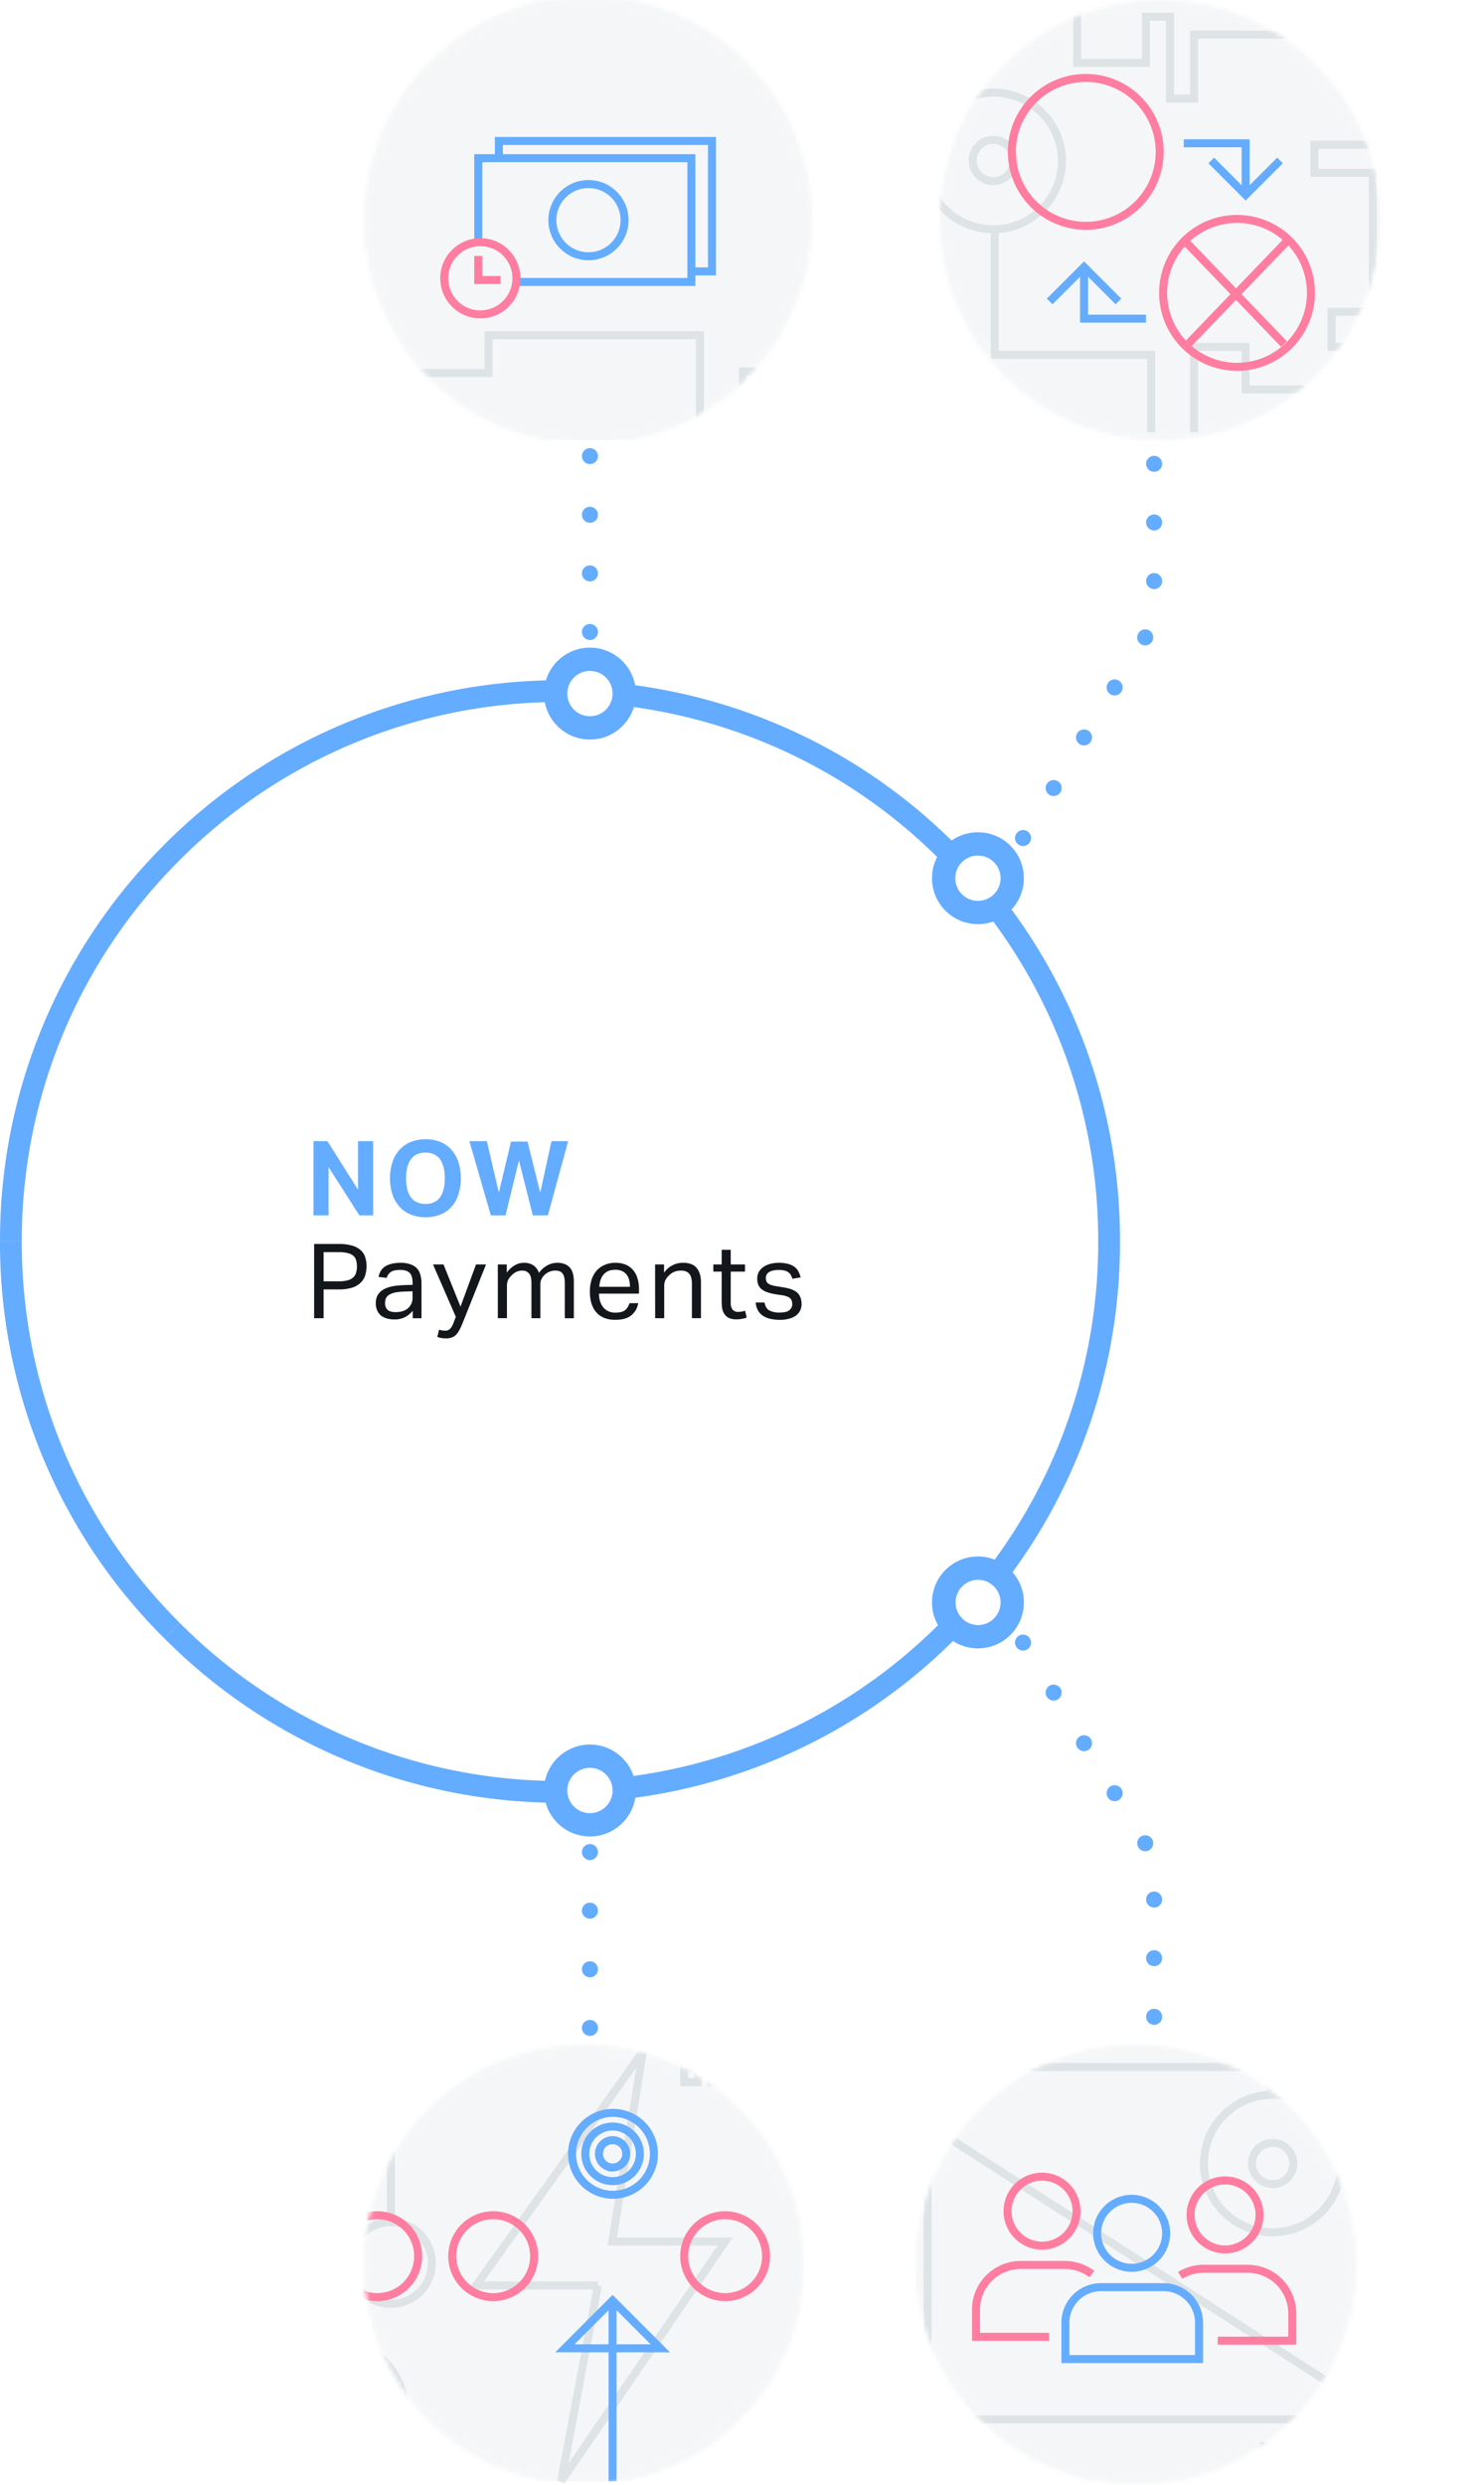 <svg width="371" height="621" fill="none" xmlns="http://www.w3.org/2000/svg"><path d="M44.944 214.944a133.956 133.956 0 0195.335-39.496v-5.447a139.377 139.377 0 00-99.194 41.084l3.86 3.859zM5.448 310.28a133.981 133.981 0 0139.496-95.335l-3.85-3.85A139.373 139.373 0 00.002 310.28h5.447z" fill="#64ACFF"/><path d="M41.086 409.473l3.858-3.859a133.956 133.956 0 01-39.496-95.335H.001a139.383 139.383 0 0041.085 99.194z" fill="#64ACFF"/><path d="M140.279 450.558v-5.448a133.964 133.964 0 01-95.335-39.496l-3.85 3.85a139.353 139.353 0 0099.185 41.094zM235.056 214.944a133.965 133.965 0 00-95.335-39.496v-5.447a139.372 139.372 0 0199.194 41.084l-3.859 3.859zM274.552 310.28a133.98 133.98 0 00-39.496-95.335l3.85-3.85A139.363 139.363 0 01280 310.28h-5.448zM238.915 409.474l-3.859-3.859a133.954 133.954 0 0039.496-95.335H280a139.382 139.382 0 01-41.085 99.194z" fill="#64ACFF"/><path d="M139.721 450.558v-5.448a133.966 133.966 0 0095.335-39.496l3.85 3.85a139.363 139.363 0 01-99.185 41.094z" fill="#64ACFF"/><g filter="url(#filter0_d)"><circle cx="140.061" cy="309.861" r="97.123" fill="#fff"/></g><g clip-path="url(#clip0)"><path d="M78.536 310.9h6.218a10.873 10.873 0 013.388.442c.79.226 1.517.636 2.118 1.195a3.895 3.895 0 011.067 1.764c.212.682.317 1.392.313 2.106a7.885 7.885 0 01-.313 2.233 4.462 4.462 0 01-1.093 1.869 5.368 5.368 0 01-2.11 1.273c-1.089.343-2.228.501-3.37.469h-3.85v7.194h-2.368V310.9zm6.195 9.323a8.133 8.133 0 002.24-.258 3.18 3.18 0 001.38-.755 2.54 2.54 0 00.675-1.157c.144-.506.215-1.03.209-1.556a5.275 5.275 0 00-.21-1.559 2.316 2.316 0 00-.726-1.117 3.338 3.338 0 00-1.406-.651 8.525 8.525 0 00-2.188-.234h-3.802v7.287h3.828zM103.182 327.602a6.748 6.748 0 01-1.849 1.53 5.654 5.654 0 01-2.784.625 6.463 6.463 0 01-1.875-.26 4.157 4.157 0 01-1.45-.727 3.606 3.606 0 01-.935-1.272 4.286 4.286 0 01-.34-1.768 3.963 3.963 0 01.58-2.233c.401-.572.938-1.036 1.562-1.351a7.905 7.905 0 012.214-.703 20.347 20.347 0 012.524-.257l2.319-.078v-.509c0-1.142-.244-1.965-.731-2.468-.484-.5-1.275-.752-2.367-.752-1.093 0-1.867.182-2.37.544-.499.342-.851.858-.989 1.446l-2.057-.234c.243-1.228.823-2.119 1.738-2.673.916-.553 2.166-.843 3.75-.868a7.138 7.138 0 012.434.376c.62.189 1.184.528 1.641.987.429.454.734 1.011.886 1.617.201.7.299 1.426.29 2.155v8.727h-2.191v-1.854zm-.052-4.886l-2.162.078c-.769.017-1.535.104-2.289.261-.514.104-1.005.3-1.449.578-.332.208-.596.51-.756.868a3.178 3.178 0 00-.209 1.195 2.26 2.26 0 00.6 1.637c.417.396 1.092.596 2.029.596 1.336 0 2.378-.329 3.123-.987a3.414 3.414 0 001.119-2.701l-.006-1.525zM109.772 332.302c.464.169.954.257 1.449.261a1.723 1.723 0 001.275-.443c.313-.289.617-.804.913-1.585l.547-1.429-5.703-13.089h2.629l4.245 10.543 3.877-10.543h2.501l-5.877 14.706a14.912 14.912 0 01-.727 1.585 5.92 5.92 0 01-.805 1.195c-.293.325-.66.574-1.07.726a3.723 3.723 0 01-1.484.26 7.212 7.212 0 01-1.118-.078 6.264 6.264 0 01-1.093-.289l.441-1.82zM124.456 316.017h2.24v2.051a6.205 6.205 0 012.005-1.843 4.46 4.46 0 012.237-.625 4.094 4.094 0 012.423.651 3.736 3.736 0 011.379 1.869 6.188 6.188 0 012.084-1.869 5.069 5.069 0 012.498-.651c1.317 0 2.332.364 3.045 1.091.713.727 1.078 1.884 1.096 3.471v9.297h-2.266v-8.794a6.113 6.113 0 00-.157-1.507 2.171 2.171 0 00-.469-.96 1.379 1.379 0 00-.728-.492 3.053 3.053 0 00-1.017-.156 4.21 4.21 0 00-1.249.205 3.857 3.857 0 00-1.275.729 3.678 3.678 0 00-.869 1.065c-.232.44-.349.931-.339 1.429v8.467h-2.235v-8.754c0-1.176-.207-1.99-.623-2.441a2.16 2.16 0 00-1.738-.7 3.618 3.618 0 00-2.501 1.09 5.596 5.596 0 00-.87 1.065 3.359 3.359 0 00-.391 1.736v8.001h-2.28v-13.425zM159.546 325.678a4.815 4.815 0 01-1.739 3.067c-.923.74-2.253 1.11-3.987 1.11-2.048 0-3.619-.615-4.712-1.845-1.094-1.23-1.64-2.966-1.64-5.207a9.45 9.45 0 01.46-3.072 6.434 6.434 0 011.301-2.259 5.648 5.648 0 012.029-1.377 6.516 6.516 0 012.553-.495 6.598 6.598 0 012.68.495 4.715 4.715 0 011.823 1.377 5.367 5.367 0 011.067 2.051c.251.851.374 1.736.365 2.623v1.158h-9.998c-.005.64.083 1.279.261 1.894.175.543.439 1.052.782 1.507.347.419.783.756 1.275.987a3.966 3.966 0 001.739.364c1.127 0 1.953-.208 2.472-.622a3.277 3.277 0 001.069-1.735l2.2-.021zm-2.058-4.078a6.686 6.686 0 00-.208-1.736 3.47 3.47 0 00-.649-1.325 2.902 2.902 0 00-1.145-.882 4.158 4.158 0 00-1.692-.312c-1.2 0-2.137.363-2.811 1.09-.675.727-1.061 1.783-1.16 3.168l7.665-.003zM163.773 316.017h2.238v2.05a6.01 6.01 0 012.202-1.894 5.792 5.792 0 012.527-.579c1.524 0 2.654.417 3.382 1.247.727.83 1.121 2.054 1.121 3.662v8.936h-2.266v-8.488c0-1.247-.226-2.122-.678-2.623-.449-.521-1.145-.778-2.081-.778a4.667 4.667 0 00-1.509.257c-.498.18-.95.464-1.328.833-.404.342-.74.756-.991 1.221a3.406 3.406 0 00-.339 1.634v7.949h-2.263l-.015-13.427zM180.419 317.807h-2.084v-1.79h2.084v-3.663h2.263v3.663h3.568v1.79h-3.568v7.871a2.594 2.594 0 00.444 1.585 1.573 1.573 0 001.353.596 5.319 5.319 0 001.797-.283l.391 1.735a6.96 6.96 0 01-1.145.29 6.873 6.873 0 01-1.431.13 4.279 4.279 0 01-1.849-.339 2.748 2.748 0 01-1.122-.96 3.888 3.888 0 01-.579-1.481 12.431 12.431 0 01-.131-1.869l.009-7.275zM191.138 325.517c.157.934.545 1.593 1.16 1.975a5.31 5.31 0 002.608.544c1.159 0 1.953-.191 2.422-.579a1.916 1.916 0 00.73-1.559 2.341 2.341 0 00-.107-.729 1.224 1.224 0 00-.336-.622 2.153 2.153 0 00-.713-.477 5.278 5.278 0 00-1.223-.335l-1.718-.261a12.63 12.63 0 01-2.005-.468 5.266 5.266 0 01-1.449-.726 3.132 3.132 0 01-.91-1.117 4.092 4.092 0 01-.29-1.611c-.01-.579.124-1.15.391-1.664.278-.484.66-.901 1.119-1.22a5.261 5.261 0 011.692-.778 7.638 7.638 0 012.136-.29 8.63 8.63 0 012.42.29c.583.153 1.13.418 1.614.778.402.31.731.705.962 1.157.227.455.402.934.521 1.429l-2.057.338a5.436 5.436 0 00-.415-.96 1.95 1.95 0 00-.625-.677 2.59 2.59 0 00-.963-.414 5.123 5.123 0 00-1.379-.156 5.695 5.695 0 00-1.565.182c-.363.081-.707.23-1.014.44a1.642 1.642 0 00-.519.651 1.7 1.7 0 00-.156.726c-.003.255.032.51.104.755.077.223.211.423.388.579.237.18.501.321.783.416.414.143.841.247 1.275.31l1.953.312c1.578.26 2.707.711 3.385 1.351.678.64 1.025 1.575 1.04 2.806a3.72 3.72 0 01-.339 1.585 3.639 3.639 0 01-1.014 1.247 5.002 5.002 0 01-1.693.804 8.08 8.08 0 01-2.37.312 10.607 10.607 0 01-2.289-.234 6.104 6.104 0 01-1.875-.726 4.05 4.05 0 01-1.301-1.351 4.48 4.48 0 01-.58-2.025l2.202-.008z" fill="#13171C"/><path d="M78.38 285.198h3.477l7.653 12.15v-12.15h3.767v18.545h-3.442l-7.688-12.054v12.054h-3.768v-18.545zM106.387 304.209a9.742 9.742 0 01-3.724-.677 7.553 7.553 0 01-2.784-1.95 8.87 8.87 0 01-1.771-3.063 12.737 12.737 0 01-.6-4.05c-.02-1.373.183-2.741.6-4.05a8.874 8.874 0 011.77-3.066 7.827 7.827 0 012.812-1.95 9.677 9.677 0 013.697-.674 9.774 9.774 0 013.724.674 7.374 7.374 0 012.753 1.95 8.603 8.603 0 011.739 3.063c.414 1.31.616 2.677.597 4.05a12.849 12.849 0 01-.597 4.05 8.302 8.302 0 01-1.719 3.063 7.333 7.333 0 01-2.75 1.953 9.813 9.813 0 01-3.747.677zm-.026-3.324c1.631 0 2.846-.554 3.646-1.663.799-1.109 1.198-2.693 1.196-4.753 0-2.042-.398-3.618-1.196-4.727-.798-1.109-2.013-1.672-3.646-1.689-1.63 0-2.846.563-3.645 1.689-.8 1.127-1.199 2.702-1.197 4.727 0 2.06.399 3.644 1.197 4.753s2.013 1.663 3.645 1.663zM117.341 285.198h4.373l2.994 12.881 3.045-12.771h4.115l3.188 12.777 2.811-12.881h4.164l-5.062 18.539h-3.768l-3.468-13.714-3.359 13.714h-3.657l-5.376-18.545z" fill="#64ACFF"/></g><mask id="a" maskUnits="userSpaceOnUse" x="235" y="0" width="110" height="110"><path d="M344.5 55c0 30.1-24.4 54.5-54.5 54.5S235.5 85.1 235.5 55 259.9.5 290 .5s54.5 24.4 54.5 54.5z" fill="#64ACFF" stroke="#64ACFF"/></mask><g mask="url(#a)"><path d="M210 0h158.125v110H210V0z" fill="#ECEFF1" fill-opacity=".5"/><path d="M231.141 40.11a17.182 17.182 0 0010.61 15.879 17.186 17.186 0 0023.765-15.88 17.189 17.189 0 00-34.375 0v0z" stroke="#DEE3E6" stroke-width="2"/><path d="M248.328 45.266a5.156 5.156 0 100-10.312 5.156 5.156 0 000 10.312zM298.516 108V86.687h12.89v10.657h35.235V86.688h-13.75v-8.766h10.312V43.203h-14.609v-7.047h22.344v-27.5h-52.422v15.985H292.5V4.188h-6.016v11.515h-17.187V-2M216.875 98.547h3.437v3.437h-3.437v-3.437zm6.875 0h3.438v3.437h-3.438v-3.437zm6.875 0h3.437v3.437h-3.437v-3.437zm6.875 0h3.438v3.437H237.5v-3.437zm-20.625-95.39h3.437v3.437h-3.437V3.156zm6.875 0h3.438v3.437h-3.438V3.156zm6.875 0h3.437v3.437h-3.437V3.156zm6.875 0h3.438v3.437H237.5V3.156zm-20.625 88.515h3.437v3.437h-3.437v-3.437zm6.875 0h3.438v3.437h-3.438v-3.437zm-6.875-80.781h3.437v3.437h-3.437v-3.437zm6.875 0h3.438v3.437h-3.438v-3.437zm-6.875 73.906h3.437v3.437h-3.437v-3.437zm6.875 0h3.438v3.437h-3.438v-3.437zm-6.875-6.875h3.437v3.437h-3.437v-3.437zm6.875 0h3.438v3.437h-3.438v-3.437zm6.875 6.875h3.437v3.437h-3.437v-3.437z" stroke="#DEE3E6" stroke-width="2"/><path d="M271.445 56.438a18.478 18.478 0 100-36.956 18.478 18.478 0 000 36.956zm37.813 35.234a18.477 18.477 0 100-36.955 18.477 18.477 0 000 36.955v0z" stroke="#FF7DA0" stroke-width="2"/><path d="M302.812 40.11l8.594 8.593L320 40.11" stroke="#64ACFF" stroke-width="2"/><path d="M295.938 35.813h15.468v12.89m-31.797 26.64l-8.593-8.593-8.594 8.594" stroke="#64ACFF" stroke-width="2"/><path d="M297 86l25-26M321 86l-25-26" stroke="#FF7DA0" stroke-width="2"/><path d="M286.484 79.64h-15.468V66.75" stroke="#64ACFF" stroke-width="2"/><path d="M287.773 108V88.664h-39.101V57.297" stroke="#DEE3E6" stroke-width="2"/></g><mask id="b" maskUnits="userSpaceOnUse" x="91" y="-1" width="112" height="112"><path d="M147 110.5c30.652 0 55.5-24.848 55.5-55.5S177.652-.5 147-.5 91.5 24.348 91.5 55s24.848 55.5 55.5 55.5z" fill="#64ACFF" stroke="#64ACFF"/></mask><g mask="url(#b)"><path d="M226.984 0H68.859v110h158.125V0z" fill="#ECEFF1" fill-opacity=".5"/><path d="M93.781 6.016h-3.437v3.437h3.437V6.016zM100.656 6.016h-3.437v3.437h3.437V6.016zM189.172 92.813h-3.438v3.437h3.438v-3.438zM196.047 92.813h-3.438v3.437h3.438v-3.438zM194.758 96.25V110M68 93.242h54.141V83.79h52.851v25.352" stroke="#DEE3E6" stroke-width="2"/><path d="M119.562 60.528V39.53h53.282V70.47h-43.828" stroke="#64ACFF" stroke-width="2"/><path d="M173.273 67.832H178V35.234h-53.281v4.297" stroke="#64ACFF" stroke-width="2"/><path fill-rule="evenodd" clip-rule="evenodd" d="M119.992 78.574a9.024 9.024 0 100-18.047 9.024 9.024 0 000 18.047z" stroke="#FF7DA0" stroke-width="2"/><path fill-rule="evenodd" clip-rule="evenodd" d="M147.023 64.047a9.024 9.024 0 100-18.047 9.024 9.024 0 000 18.047z" stroke="#64ACFF" stroke-width="2"/><path d="M119.562 63.965v6.016h5.586" stroke="#FF7DA0" stroke-width="2"/></g><mask id="c" maskUnits="userSpaceOnUse" x="91" y="511" width="110" height="110"><path d="M200.5 566c0 30.1-24.4 54.5-54.5 54.5S91.5 596.1 91.5 566s24.4-54.5 54.5-54.5 54.5 24.4 54.5 54.5z" fill="#64ACFF" stroke="#64ACFF"/></mask><g mask="url(#c)"><path d="M44 511h156.899v109.147H44V511z" fill="#ECEFF1" fill-opacity=".5"/><path d="M149.481 571.202h-30.442l20.892-29.248 20.806-29.248-7.675 47.496h28.225l-41.015 59.945 9.209-48.945z" stroke="#DEE3E6" stroke-width="2"/><path d="M153.148 548.519a10.233 10.233 0 10-.001-20.465 10.233 10.233 0 00.001 20.465z" stroke="#64ACFF" stroke-width="2"/><path d="M153.147 545.109a6.822 6.822 0 100-13.644 6.822 6.822 0 000 13.644v0z" stroke="#64ACFF" stroke-width="2"/><path d="M153.147 541.698a3.414 3.414 0 003.411-3.411 3.41 3.41 0 00-5.823-2.412 3.414 3.414 0 000 4.824c.64.639 1.508.999 2.412.999zM153.147 620.147v-45.193m11.938 11.938l-11.938-11.938-11.938 11.938h23.876z" stroke="#64ACFF" stroke-width="2"/><path d="M181.287 574.101a10.231 10.231 0 007.235-17.468 10.231 10.231 0 00-17.468 7.235 10.233 10.233 0 0010.233 10.233z" stroke="#FF7DA0" stroke-width="2"/><path d="M97.72 575.806a10.231 10.231 0 007.236-17.468 10.231 10.231 0 00-17.468 7.236 10.231 10.231 0 0010.233 10.232v0z" stroke="#DEE3E6" stroke-width="2"/><path d="M74.698 511v13.643H97.72v31.551M63.612 511v52.016V511z" stroke="#DEE3E6" stroke-width="2"/><path d="M123.302 574.101a10.233 10.233 0 100-20.467 10.233 10.233 0 000 20.467z" stroke="#FF7DA0" stroke-width="2"/><path d="M171.054 516.969h3.411v3.411h-3.411v-3.411z" stroke="#DEE3E6" stroke-width="2"/><path d="M65.317 574.101a10.232 10.232 0 100-20.464 10.232 10.232 0 000 20.464v0zm28.993 0a10.231 10.231 0 100-20.465 10.232 10.232 0 100 20.465v0z" stroke="#FF7DA0" stroke-width="2"/><path d="M177.876 516.969h3.411v3.411h-3.411v-3.411zm6.822 0h3.411v3.411h-3.411v-3.411zm6.821 0h3.411v3.411h-3.411v-3.411zM84.078 619.295a17.052 17.052 0 0017.054-17.055 17.053 17.053 0 10-17.054 17.055v0z" stroke="#DEE3E6" stroke-width="2"/></g><mask id="d" maskUnits="userSpaceOnUse" x="229" y="511" width="110" height="110"><path d="M338.5 566c0 30.1-24.4 54.5-54.5 54.5s-54.5-24.4-54.5-54.5 24.4-54.5 54.5-54.5 54.5 24.4 54.5 54.5z" fill="#64ACFF" stroke="#64ACFF"/></mask><g mask="url(#d)"><path d="M363.984 511H205v110.7h158.984V511z" fill="#ECEFF1" fill-opacity=".5"/><path fill-rule="evenodd" clip-rule="evenodd" d="M318.17 557.893c9.493 0 17.188-7.696 17.188-17.188 0-9.492-7.695-17.187-17.188-17.187-9.491 0-17.187 7.695-17.187 17.187s7.696 17.188 17.187 17.188z" stroke="#DEE3E6" stroke-width="2"/><path d="M323.327 540.705a5.157 5.157 0 10-10.314 0 5.157 5.157 0 0010.314 0z" stroke="#DEE3E6" stroke-width="2"/><path fill-rule="evenodd" clip-rule="evenodd" d="M346.512 604.672l-120.195-77.344v77.344h120.195z" stroke="#DEE3E6" stroke-width="2"/><path d="M231.898 598.656v-58.961M319.512 611.332h-3.438v3.438h3.438v-3.438zM326.387 611.332h-3.438v3.438h3.438v-3.438zM340.137 611.332h-3.438v3.438h3.438v-3.438zM325.527 614.77V621M251.836 511.215v5.371h65.957v6.875" stroke="#DEE3E6" stroke-width="2"/><path d="M291.531 558.15a8.622 8.622 0 00-10.302-8.454 8.623 8.623 0 00-6.773 6.773 8.62 8.62 0 1017.075 1.681zM290.891 571.61h-15.65a8.89 8.89 0 00-8.89 8.89v9.07h33.41v-9.07a8.89 8.89 0 00-8.87-8.89z" stroke="#64ACFF" stroke-width="2"/><path d="M314.89 553.56a8.619 8.619 0 10-17.238-.003 8.619 8.619 0 0017.238.003zM304.431 584.98h18.64v-6.78a11.167 11.167 0 00-3.272-7.908 11.17 11.17 0 00-7.908-3.272h-11a11.076 11.076 0 00-5.85 1.65M269.131 552.62a8.622 8.622 0 00-10.302-8.454 8.615 8.615 0 00-6.773 6.772 8.622 8.622 0 008.455 10.302 8.619 8.619 0 008.62-8.62zM272.96 568.35a11.17 11.17 0 00-6.78-2.29h-11A11.192 11.192 0 00244 577.24v6.78h18.26" stroke="#FF7DA0" stroke-width="2"/></g><path d="M244.483 230.967c6.342 0 11.483-5.141 11.483-11.483 0-6.342-5.141-11.484-11.483-11.484-6.342 0-11.483 5.142-11.483 11.484s5.141 11.483 11.483 11.483zM269.959 186.006a2 2 0 002.745-.666 1.99 1.99 0 00-.653-2.744 2 2 0 00-2.745.666 1.972 1.972 0 00-.306 1.039 2.005 2.005 0 00.959 1.705zm7.647-12.495a2.013 2.013 0 002.757-.667 2 2 0 00-2.173-2.984 1.996 1.996 0 00-1.237.893 2.016 2.016 0 00.653 2.758zm7.646-12.509a2.014 2.014 0 002.758-.653 2.01 2.01 0 00-.666-2.758 1.997 1.997 0 00-3.037 1.705 1.979 1.979 0 00.945 1.706zm3.278-43.083a1.997 1.997 0 10.001-3.995 1.997 1.997 0 00-.001 3.995zm0 14.654a1.997 1.997 0 10.001-3.995 1.997 1.997 0 00-.001 3.995zm0 14.654a2.002 2.002 0 001.998-1.998 2.002 2.002 0 00-1.998-1.998 1.996 1.996 0 00-1.999 1.998 1.998 1.998 0 001.999 1.998zM254.713 211.15a2 2 0 002.745-.666c.138-.223.231-.471.274-.73a1.991 1.991 0 00-2.437-2.249 1.995 1.995 0 00-1.234.901c-.198.31-.304.67-.307 1.039a2.018 2.018 0 00.959 1.705zm7.647-12.496a2.01 2.01 0 002.758-.666 1.998 1.998 0 00-.667-2.744 1.995 1.995 0 00-3.037 1.692 2.019 2.019 0 00.946 1.718z" fill="#64ACFF"/><path d="M244.483 225.145a5.662 5.662 0 100-11.324 5.662 5.662 0 000 11.324z" fill="#fff"/><path d="M244.483 389c6.342 0 11.483 5.141 11.483 11.483 0 6.342-5.141 11.483-11.483 11.483-6.342 0-11.483-5.141-11.483-11.483 0-6.342 5.141-11.483 11.483-11.483zM269.959 433.961a1.995 1.995 0 012.745.666 1.983 1.983 0 01.245 1.508 1.976 1.976 0 01-.898 1.236 2 2 0 01-2.745-.666 1.972 1.972 0 01-.306-1.039 2.005 2.005 0 01.959-1.705zm7.647 12.495a2.014 2.014 0 012.757.666 1.995 1.995 0 01-.666 2.745 2 2 0 01-2.744-.653 2.016 2.016 0 01.653-2.758zm7.646 12.509a2.01 2.01 0 012.758.653 2.01 2.01 0 01-.666 2.758 1.998 1.998 0 01-3.037-1.706 1.979 1.979 0 01.945-1.705zm3.278 43.082a1.998 1.998 0 11-.001 3.997 1.998 1.998 0 01.001-3.997zm0-14.653a1.997 1.997 0 11.001 3.995 1.997 1.997 0 01-.001-3.995zm0-14.654a1.997 1.997 0 11.001 3.995 1.997 1.997 0 01-.001-3.995zM254.713 408.817a2 2 0 012.745.666 1.999 1.999 0 01.246 1.508 1.988 1.988 0 01-2.409 1.471 1.995 1.995 0 01-1.234-.901 1.964 1.964 0 01-.307-1.039 2.018 2.018 0 01.959-1.705zm7.647 12.496a2.01 2.01 0 012.758.666 1.998 1.998 0 01-.667 2.744 1.999 1.999 0 01-2.744-.653 2.019 2.019 0 01.653-2.757z" fill="#64ACFF"/><path d="M244.483 394.822a5.661 5.661 0 110 11.323 5.662 5.662 0 010-11.323z" fill="#fff"/><path d="M158.966 173.342c0-6.342-5.141-11.483-11.483-11.483-6.342 0-11.483 5.141-11.483 11.483 0 6.342 5.141 11.483 11.483 11.483 6.342 0 11.483-5.141 11.483-11.483zM147.484 115.997a1.997 1.997 0 01-1.999-1.999 1.998 1.998 0 111.999 1.999zm0 14.653a1.996 1.996 0 01-1.999-1.998 1.998 1.998 0 013.997 0 2.005 2.005 0 01-.581 1.422 1.978 1.978 0 01-.65.436 1.982 1.982 0 01-.767.154v-.014zm0 14.654a1.996 1.996 0 01-1.999-1.998 1.998 1.998 0 111.999 1.998zm0 14.654a2.012 2.012 0 01-1.999-2.012 1.998 1.998 0 013.997 0 2.018 2.018 0 01-.58 1.427 2.004 2.004 0 01-1.418.598v-.013z" fill="#64ACFF"/><path d="M153.145 173.342a5.661 5.661 0 00-5.662-5.661 5.661 5.661 0 100 11.323 5.662 5.662 0 005.662-5.662z" fill="#fff"/><path d="M158.966 447.483c0 6.342-5.141 11.483-11.483 11.483-6.342 0-11.483-5.141-11.483-11.483 0-6.342 5.141-11.483 11.483-11.483 6.342 0 11.483 5.141 11.483 11.483zM147.484 504.829a1.996 1.996 0 00-1.999 1.998 1.998 1.998 0 101.999-1.998zm0-14.654a1.996 1.996 0 00-1.999 1.998 1.998 1.998 0 003.997 0 1.998 1.998 0 00-1.998-2.011v.013zm0-14.654a2 2 0 00-1.999 1.998 1.997 1.997 0 001.999 1.999 1.998 1.998 0 000-3.997zm0-14.654a2.012 2.012 0 00-1.999 2.012 1.998 1.998 0 003.997 0 2.018 2.018 0 00-.58-1.426 2.007 2.007 0 00-1.418-.599v.013z" fill="#64ACFF"/><path d="M153.145 447.483a5.662 5.662 0 11-11.324 0 5.662 5.662 0 0111.324 0z" fill="#fff"/><defs><clipPath id="clip0"><path fill="#fff" transform="translate(78.38 284.729)" d="M0 0h122v49.754H0z"/></clipPath><filter id="filter0_d" x="27.939" y="202.738" width="224.246" height="224.246" filterUnits="userSpaceOnUse" color-interpolation-filters="sRGB"><feFlood flood-opacity="0" result="BackgroundImageFix"/><feColorMatrix in="SourceAlpha" values="0 0 0 0 0 0 0 0 0 0 0 0 0 0 0 0 0 0 127 0"/><feOffset dy="5"/><feGaussianBlur stdDeviation="7.5"/><feColorMatrix values="0 0 0 0 0 0 0 0 0 0 0 0 0 0 0 0 0 0 0.1 0"/><feBlend in2="BackgroundImageFix" result="effect1_dropShadow"/><feBlend in="SourceGraphic" in2="effect1_dropShadow" result="shape"/></filter></defs></svg>